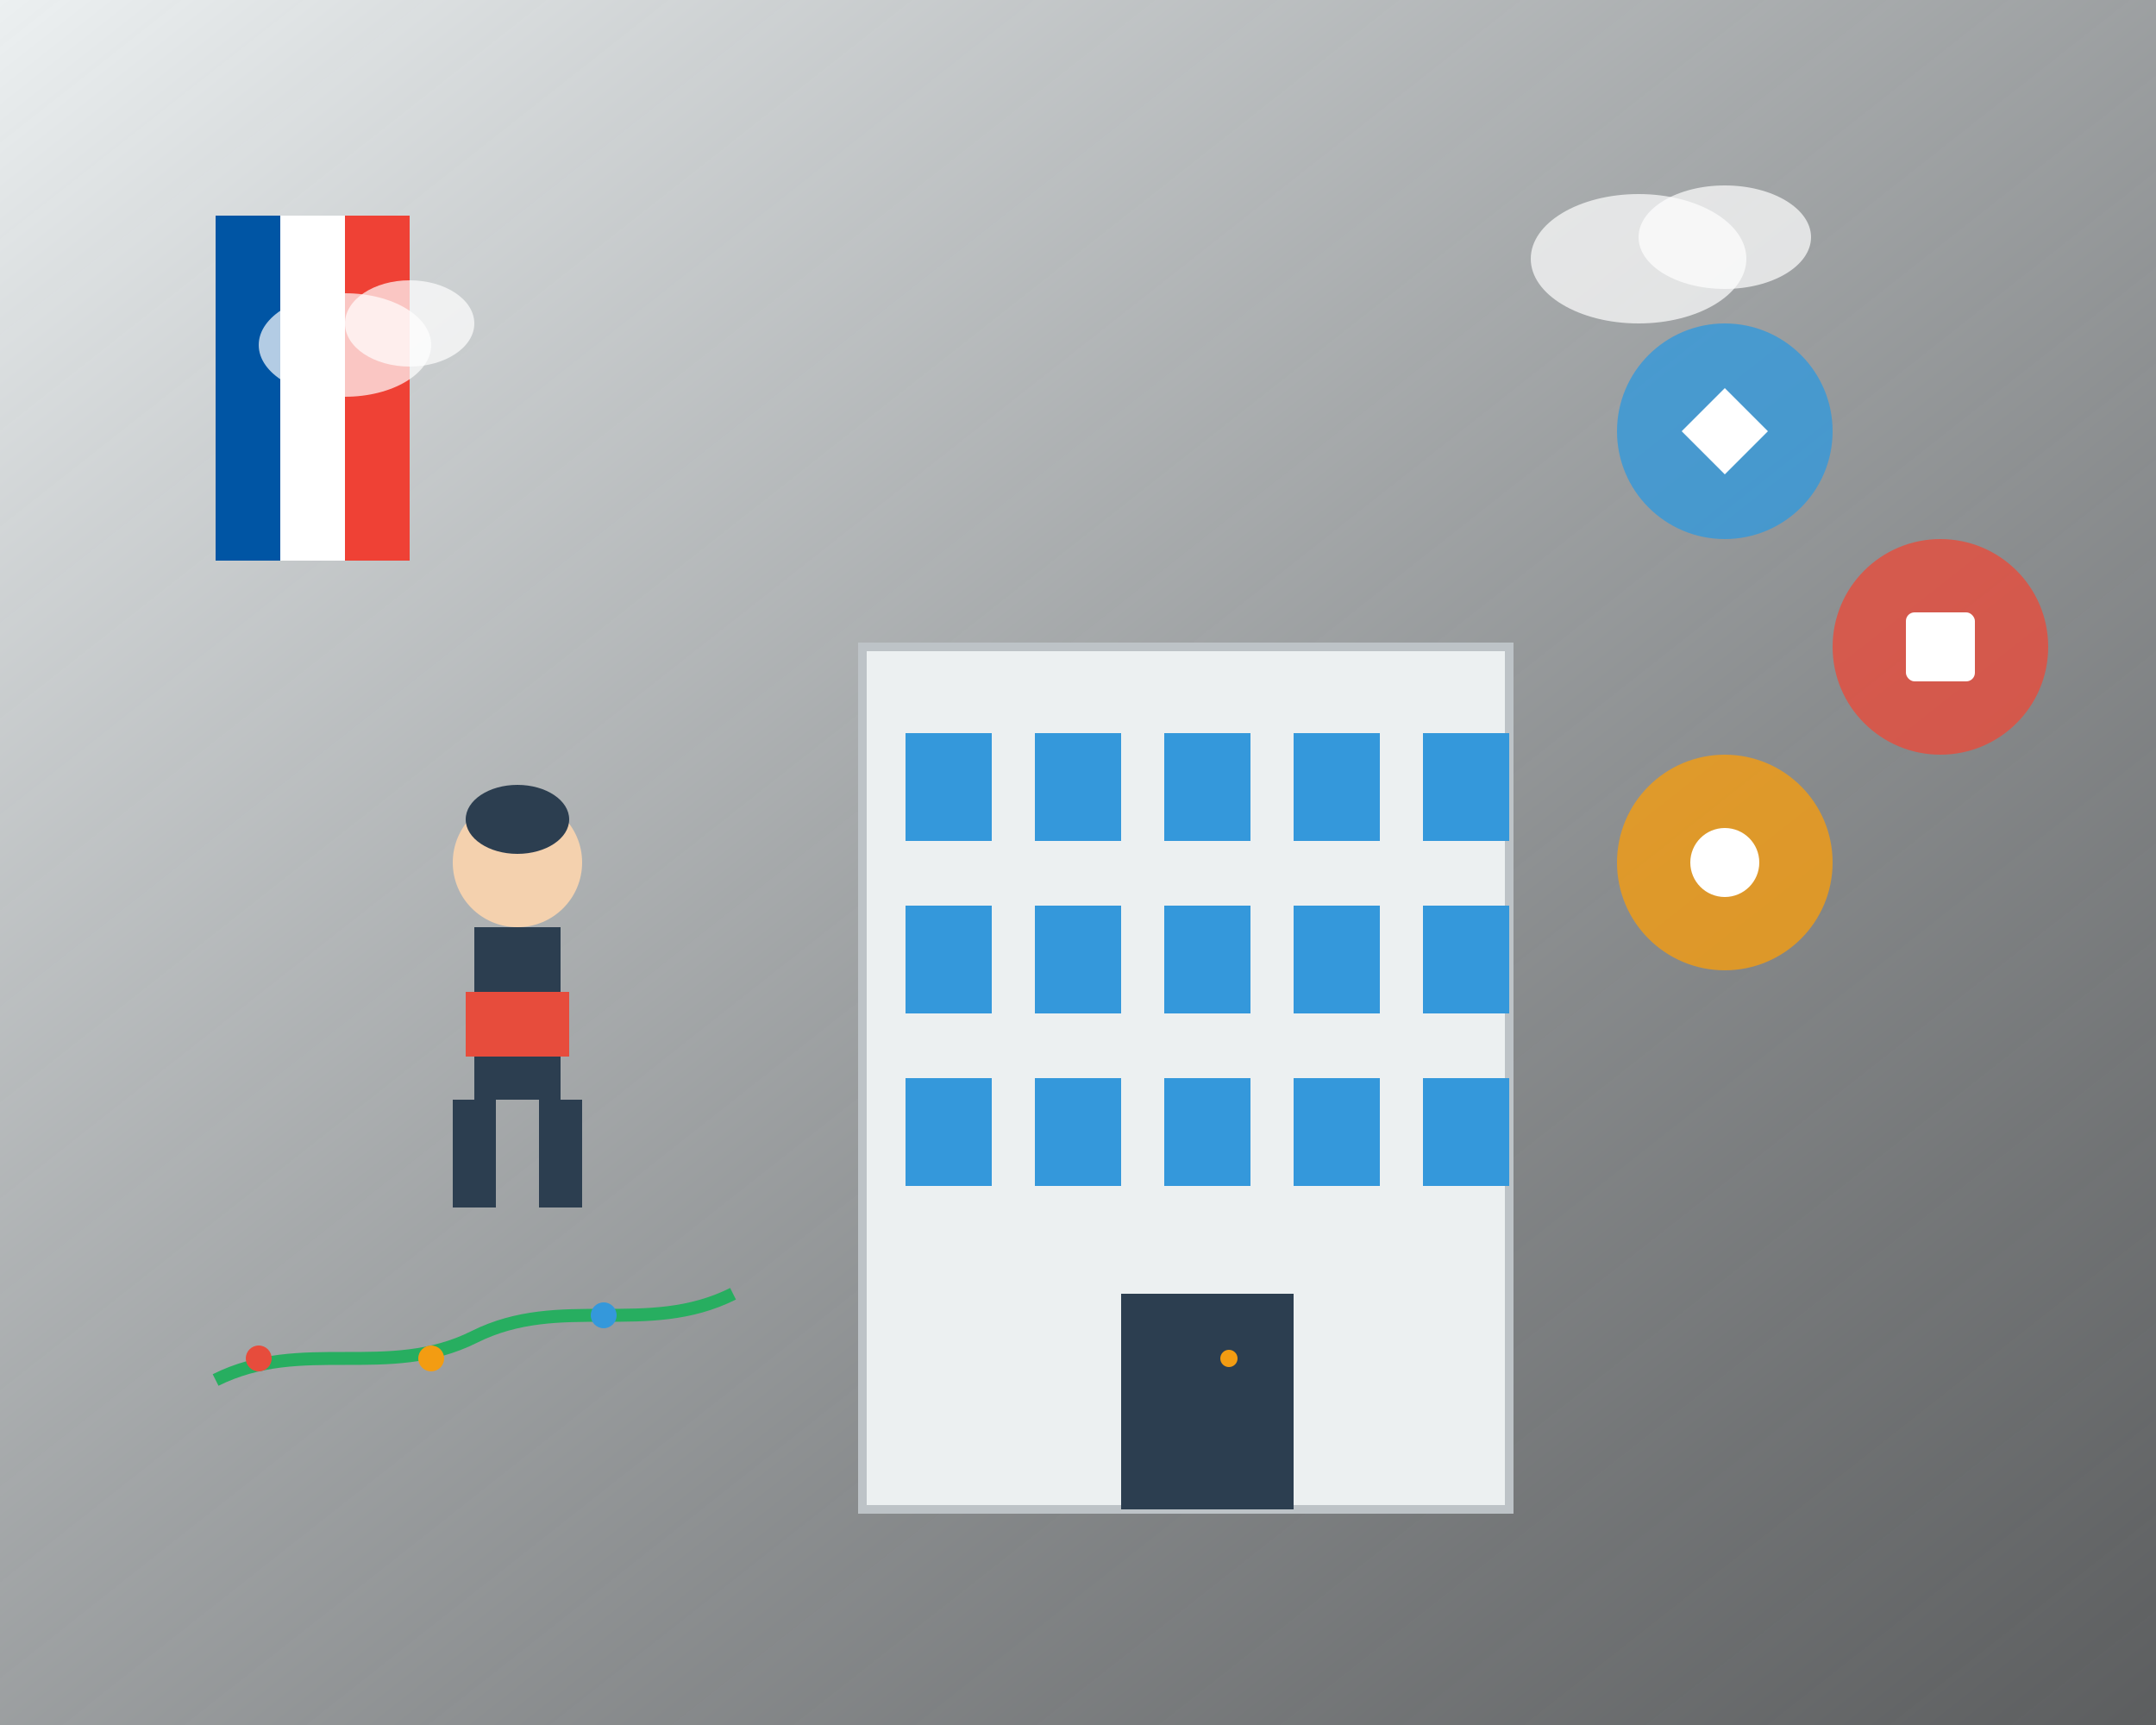 <svg width="500" height="400" viewBox="0 0 500 400" fill="none" xmlns="http://www.w3.org/2000/svg">
  <rect x="0" y="0" width="500" height="400" fill="#333333" stroke="none"/>
  <!-- Background -->
  <rect width="500" height="400" fill="url(#grad1)"/>
  
  <!-- French Flag Elements -->
  <rect x="50" y="50" width="15" height="80" fill="#0055A4"/>
  <rect x="65" y="50" width="15" height="80" fill="#FFFFFF"/>
  <rect x="80" y="50" width="15" height="80" fill="#EF4135"/>
  
  <!-- Hotel Building -->
  <rect x="200" y="150" width="150" height="200" fill="#ecf0f1" stroke="#bdc3c7" stroke-width="2"/>
  <rect x="210" y="170" width="20" height="25" fill="#3498db"/>
  <rect x="240" y="170" width="20" height="25" fill="#3498db"/>
  <rect x="270" y="170" width="20" height="25" fill="#3498db"/>
  <rect x="300" y="170" width="20" height="25" fill="#3498db"/>
  <rect x="330" y="170" width="20" height="25" fill="#3498db"/>
  
  <rect x="210" y="210" width="20" height="25" fill="#3498db"/>
  <rect x="240" y="210" width="20" height="25" fill="#3498db"/>
  <rect x="270" y="210" width="20" height="25" fill="#3498db"/>
  <rect x="300" y="210" width="20" height="25" fill="#3498db"/>
  <rect x="330" y="210" width="20" height="25" fill="#3498db"/>
  
  <rect x="210" y="250" width="20" height="25" fill="#3498db"/>
  <rect x="240" y="250" width="20" height="25" fill="#3498db"/>
  <rect x="270" y="250" width="20" height="25" fill="#3498db"/>
  <rect x="300" y="250" width="20" height="25" fill="#3498db"/>
  <rect x="330" y="250" width="20" height="25" fill="#3498db"/>
  
  <!-- Hotel Entrance -->
  <rect x="260" y="300" width="40" height="50" fill="#2c3e50"/>
  <circle cx="285" cy="315" r="2" fill="#f39c12"/>
  
  <!-- Concierge Figure -->
  <circle cx="120" cy="200" r="15" fill="#f4d1ae"/>
  <rect x="110" y="215" width="20" height="40" fill="#2c3e50"/>
  <rect x="108" y="230" width="24" height="15" fill="#e74c3c"/>
  <rect x="105" y="255" width="10" height="25" fill="#2c3e50"/>
  <rect x="125" y="255" width="10" height="25" fill="#2c3e50"/>
  
  <!-- Concierge Hat -->
  <ellipse cx="120" cy="190" rx="12" ry="8" fill="#2c3e50"/>
  
  <!-- Service Icons -->
  <circle cx="400" cy="100" r="25" fill="#3498db" opacity="0.8"/>
  <path d="M390 100L400 90L410 100L400 110Z" fill="#ffffff"/>
  
  <circle cx="450" cy="150" r="25" fill="#e74c3c" opacity="0.8"/>
  <rect x="442" y="142" width="16" height="16" fill="#ffffff" rx="2"/>
  
  <circle cx="400" cy="200" r="25" fill="#f39c12" opacity="0.8"/>
  <circle cx="400" cy="200" r="8" fill="#ffffff"/>
  
  <!-- Decorative Elements -->
  <path d="M50 320C70 310, 90 320, 110 310C130 300, 150 310, 170 300" stroke="#27ae60" stroke-width="3" fill="none"/>
  <circle cx="60" cy="315" r="3" fill="#e74c3c"/>
  <circle cx="100" cy="315" r="3" fill="#f39c12"/>
  <circle cx="140" cy="305" r="3" fill="#3498db"/>
  
  <!-- Clouds -->
  <ellipse cx="80" cy="80" rx="20" ry="12" fill="#ffffff" opacity="0.7"/>
  <ellipse cx="95" cy="75" rx="15" ry="10" fill="#ffffff" opacity="0.7"/>
  <ellipse cx="380" cy="60" rx="25" ry="15" fill="#ffffff" opacity="0.7"/>
  <ellipse cx="400" cy="55" rx="20" ry="12" fill="#ffffff" opacity="0.7"/>
  
  <defs>
    <linearGradient id="grad1" x1="0%" y1="0%" x2="100%" y2="100%">
      <stop offset="0%" style="stop-color:#ecf0f1;stop-opacity:1" />
      <stop offset="100%" style="stop-color:#bdc3c7;stop-opacity:0.3" />
    </linearGradient>
  </defs>
</svg>
